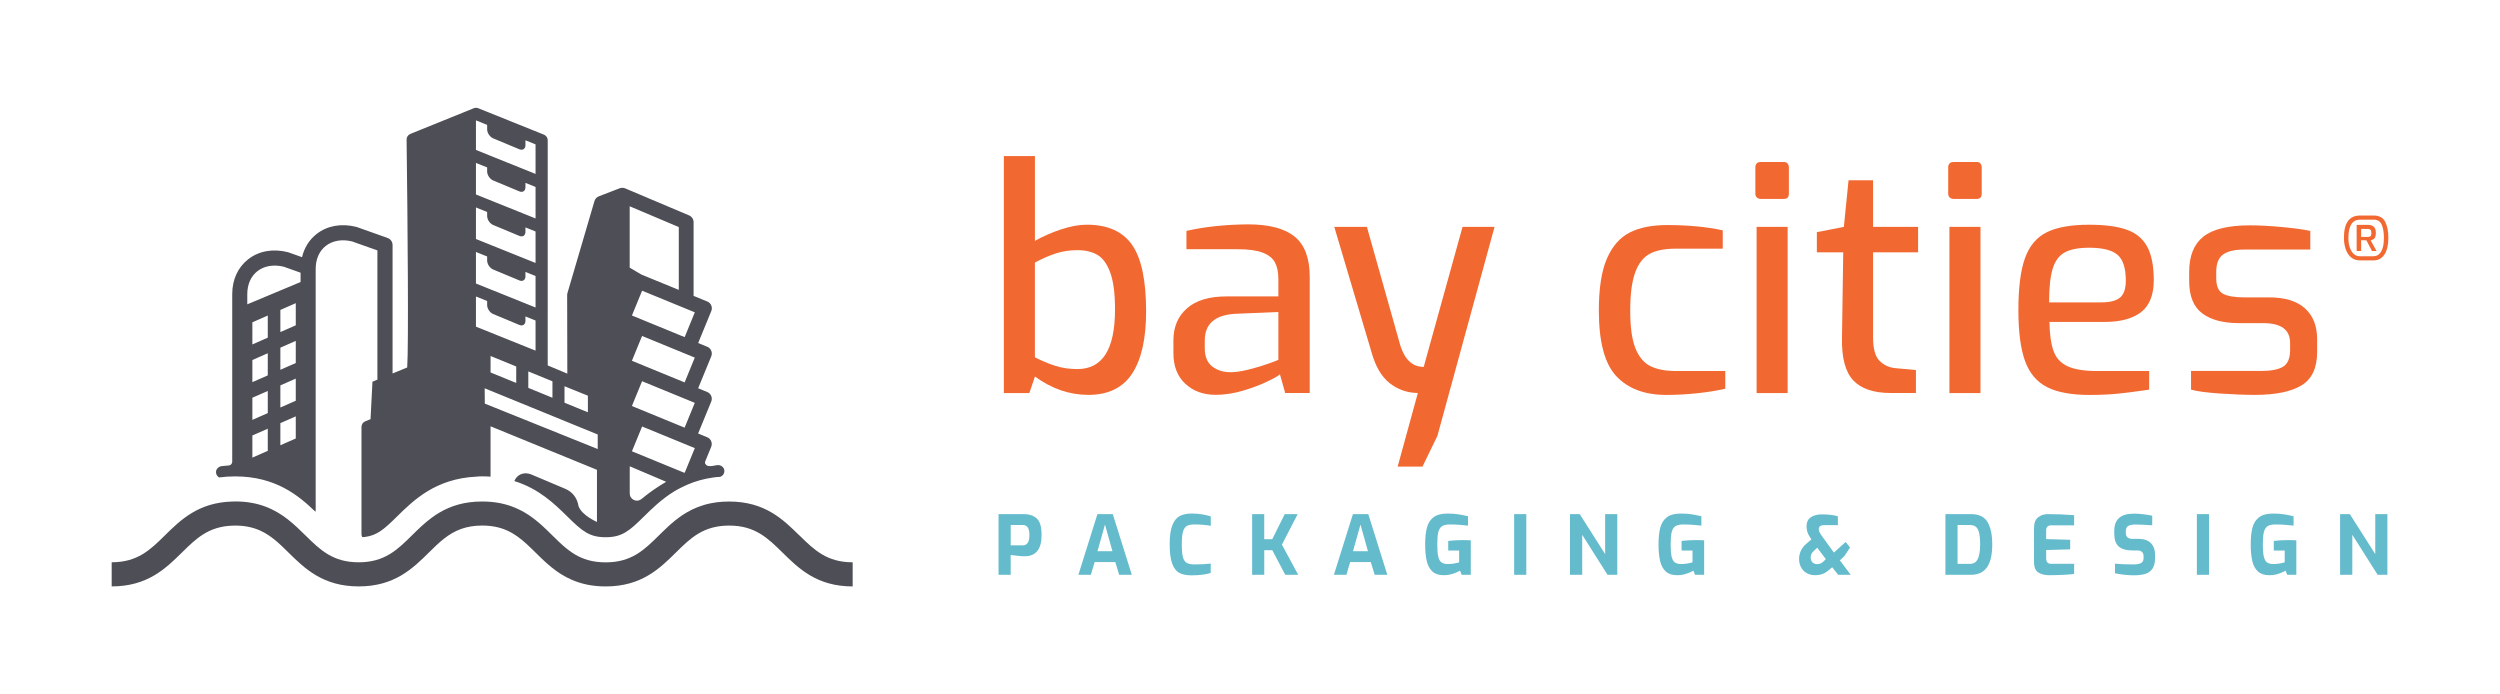 <?xml version="1.0" encoding="UTF-8"?>
<svg id="Layer_1" xmlns="http://www.w3.org/2000/svg" version="1.1" viewBox="0 0 900.09 250">
  <!-- Generator: Adobe Illustrator 29.1.0, SVG Export Plug-In . SVG Version: 2.1.0 Build 142)  -->
  <defs>
    <style>
      .st0 {
        fill: #64bbcc;
      }

      .st1 {
        fill: #f26831;
      }

      .st2 {
        fill: #4d4e56;
      }
    </style>
  </defs>
  <g>
    <g>
      <path class="st1" d="M372.61,135.58l-2.01,5.93h-9.17V56.2h11.18v30.52c2.91-1.64,6.06-3.02,9.45-4.14,3.39-1.12,6.47-1.68,9.22-1.68,7.45,0,12.88,2.4,16.27,7.21,3.39,4.81,5.09,12.8,5.09,23.98,0,9.84-1.68,17.31-5.03,22.42-3.35,5.11-8.61,7.66-15.76,7.66-6.78,0-13.19-2.2-19.23-6.6ZM401.45,111.54c0-5.81-.58-10.29-1.73-13.42-1.16-3.13-2.7-5.25-4.64-6.37-1.94-1.12-4.32-1.68-7.16-1.68s-5.35.39-7.77,1.17c-2.42.78-4.94,1.88-7.55,3.3v34.1c2.46,1.27,4.9,2.29,7.32,3.07,2.42.78,5.09,1.17,7.99,1.17,9.02,0,13.53-7.12,13.53-21.35Z"/>
      <path class="st1" d="M426.72,138.15c-2.83-2.68-4.25-6.33-4.25-10.96v-4.7c0-4.77,1.62-8.59,4.86-11.46,3.24-2.87,7.99-4.31,14.26-4.31h18.67v-6.26c0-2.46-.41-4.45-1.23-5.98-.82-1.53-2.29-2.7-4.42-3.52-2.12-.82-5.16-1.23-9.11-1.23h-18.34v-6.6c6.56-1.49,13.94-2.27,22.14-2.35,7.6,0,13.21,1.47,16.83,4.42,3.61,2.95,5.42,7.77,5.42,14.48v41.81h-8.83l-1.9-6.71c-.67.6-2.26,1.49-4.75,2.68-2.5,1.19-5.4,2.27-8.72,3.24-3.32.97-6.54,1.45-9.67,1.45-4.47,0-8.12-1.34-10.96-4.02ZM449.53,133.06c2.53-.63,4.9-1.34,7.1-2.12,2.2-.78,3.41-1.25,3.63-1.4v-17.22l-15.65.67c-7.23.45-10.85,3.65-10.85,9.62v2.68c0,3.06.89,5.27,2.68,6.65,1.79,1.38,3.99,2.07,6.6,2.07,1.79,0,3.95-.32,6.48-.95Z"/>
      <path class="st1" d="M510.46,141.5c-3.88-.07-7.27-1.27-10.17-3.58-2.91-2.31-5.07-6-6.48-11.07l-13.42-45.17h11.74l12.07,42.82c1.64,5.07,4.43,7.6,8.39,7.6l13.98-50.42h11.52l-20.57,75.24-5.37,11.07h-8.94l7.27-26.5Z"/>
      <path class="st1" d="M581.96,135.47c-4.21-4.47-6.32-12.37-6.32-23.7,0-7.98.97-14.2,2.91-18.67,1.94-4.47,4.68-7.6,8.22-9.39,3.54-1.79,8.03-2.68,13.47-2.68,7.53,0,14.2.63,20.01,1.9v6.6h-16.88c-3.95,0-7.08.61-9.39,1.84-2.31,1.23-4.06,3.47-5.25,6.71-1.19,3.24-1.79,7.85-1.79,13.81s.62,10.29,1.84,13.42c1.23,3.13,3.02,5.29,5.37,6.48,2.35,1.19,5.46,1.79,9.34,1.79h17.67v6.37c-2.83.67-6.15,1.21-9.95,1.62-3.8.41-7.57.62-11.29.62-7.75,0-13.73-2.24-17.94-6.71Z"/>
      <path class="st1" d="M632.55,71.12c-.37-.34-.56-.8-.56-1.4v-9.39c0-1.34.67-2.01,2.01-2.01h8.27c.6,0,1.04.19,1.34.56.3.37.45.86.45,1.45v9.39c0,1.27-.6,1.9-1.79,1.9h-8.27c-.6,0-1.08-.17-1.45-.5ZM632.44,81.69h11.18v59.82h-11.18v-59.82Z"/>
      <path class="st1" d="M667.21,136.92c-2.83-3.06-4.18-8.16-4.03-15.32l.45-30.75h-9.5v-7.27l9.73-1.9,1.68-16.77h8.83v16.77h16.21v9.17h-16.21v30.63c0,4.02.76,6.82,2.29,8.39,1.53,1.56,3.45,2.46,5.76,2.68l7.38.67v8.27h-9.06c-6.19,0-10.7-1.53-13.53-4.58Z"/>
      <path class="st1" d="M701.98,71.12c-.37-.34-.56-.8-.56-1.4v-9.39c0-1.34.67-2.01,2.01-2.01h8.27c.6,0,1.04.19,1.34.56.3.37.45.86.45,1.45v9.39c0,1.27-.6,1.9-1.79,1.9h-8.27c-.6,0-1.08-.17-1.45-.5ZM701.86,81.69h11.18v59.82h-11.18v-59.82Z"/>
      <path class="st1" d="M737.03,139.38c-3.69-1.86-6.34-4.99-7.94-9.39-1.6-4.4-2.4-10.55-2.4-18.45s.8-14.27,2.4-18.67c1.6-4.4,4.23-7.49,7.88-9.28,3.65-1.79,8.72-2.68,15.21-2.68,5.66,0,10.17.6,13.53,1.79,3.35,1.19,5.81,3.24,7.38,6.15,1.57,2.91,2.35,6.93,2.35,12.08s-1.53,9.11-4.58,11.46c-3.06,2.35-7.45,3.52-13.19,3.52h-19.79c.07,4.55.58,8.07,1.51,10.57.93,2.5,2.63,4.3,5.09,5.42,2.46,1.12,6,1.68,10.62,1.68h18.67v6.71c-4.1.6-7.71,1.06-10.85,1.4-3.13.34-6.67.5-10.62.5-6.48,0-11.57-.93-15.26-2.79ZM756.65,108.86c3.06,0,5.27-.58,6.65-1.73,1.38-1.16,2.07-3.19,2.07-6.09,0-4.47-.99-7.56-2.96-9.28-1.98-1.71-5.39-2.57-10.23-2.57-3.8,0-6.73.56-8.78,1.68-2.05,1.12-3.5,3.07-4.36,5.87-.86,2.8-1.29,6.84-1.29,12.13h18.89Z"/>
      <path class="st1" d="M799.08,141.67c-4.81-.34-8.22-.8-10.23-1.4v-6.71h25.16c3.58,0,6.22-.5,7.94-1.51,1.71-1.01,2.57-3.04,2.57-6.09v-2.46c0-4.77-3.21-7.16-9.62-7.16h-8.72c-5.74,0-10.17-1.17-13.3-3.52-3.13-2.35-4.7-6.24-4.7-11.68v-3.24c0-5.74,1.69-9.97,5.09-12.69,3.39-2.72,9-4.08,16.83-4.08,3.28,0,7.12.21,11.52.61,4.4.41,7.79.88,10.17,1.4v6.71h-23.7c-3.5,0-6.08.6-7.71,1.79-1.64,1.19-2.46,3.28-2.46,6.26v2.24c0,2.83.8,4.7,2.4,5.59,1.6.89,4.19,1.34,7.77,1.34h8.94c5.59,0,9.86,1.3,12.8,3.91,2.94,2.61,4.42,6.34,4.42,11.18v4.58c0,5.74-1.88,9.75-5.65,12.02-3.76,2.27-9.34,3.41-16.71,3.41-3.73,0-7.99-.17-12.8-.5Z"/>
    </g>
    <path class="st1" d="M846.41,92.61c-.86-.76-1.49-1.75-1.9-2.98-.4-1.23-.61-2.56-.61-4,0-5.35,1.93-8.03,5.78-8.03h4.92c2,0,3.38.75,4.15,2.25.76,1.5,1.15,3.43,1.15,5.78,0,2.56-.47,4.55-1.4,5.98-.93,1.43-2.23,2.14-3.89,2.14h-4.92c-1.32,0-2.42-.38-3.28-1.14ZM854.47,92.27c1.18,0,2.11-.54,2.79-1.62.68-1.08,1.03-2.75,1.03-5.02,0-1.96-.26-3.54-.79-4.74-.53-1.21-1.49-1.81-2.89-1.81h-4.92c-2.76,0-4.16,2.18-4.19,6.55,0,1.21.15,2.31.46,3.32.31,1.01.78,1.81,1.4,2.41.62.6,1.4.9,2.33.9h4.79ZM848.49,80.95h4.04c.85,0,1.54.21,2.07.64.53.43.79,1.19.79,2.29,0,.91-.17,1.55-.5,1.91s-.78.62-1.36.78l2.1,3.79h-1.63l-2.01-3.84-1.9-.04v3.88h-1.61v-9.42ZM852.53,85.3c.44,0,.76-.09.96-.28s.3-.55.3-1.11-.11-.93-.32-1.15-.53-.33-.94-.33h-2.43v2.87h2.43Z"/>
  </g>
  <g>
    <path class="st0" d="M359.51,185.1h9.21c1.83,0,3.34.51,4.52,1.54,1.18,1.02,1.77,3.01,1.77,5.96,0,5.12-2.04,7.68-6.11,7.68-.63,0-1.45-.05-2.45-.16-1-.11-1.86-.21-2.57-.31v7.14h-4.37v-21.85ZM368.22,196.35c.79,0,1.38-.3,1.79-.89.4-.59.61-1.54.61-2.83,0-2.4-.77-3.6-2.3-3.6h-4.43v7.32h4.34Z"/>
    <path class="st0" d="M395.12,185.1h5.52l6.85,21.85h-4.55l-1.39-4.58h-7.44l-1.36,4.58h-4.49l6.85-21.85ZM400.52,198.45l-2.69-9.59-2.69,9.59h5.37Z"/>
    <path class="st0" d="M424.61,206.25c-1.12-.58-1.98-1.68-2.58-3.31-.6-1.62-.9-3.95-.9-6.98s.31-5.18.93-6.79c.62-1.61,1.5-2.73,2.64-3.35,1.14-.62,2.61-.93,4.4-.93,1.34,0,2.6.1,3.78.31,1.18.21,2.19.45,3.04.72v3.4c-.59-.14-1.43-.26-2.51-.35-1.08-.1-2.21-.15-3.4-.15s-2.09.18-2.72.55c-.63.37-1.09,1.05-1.37,2.07-.29,1.01-.43,2.53-.43,4.56s.13,3.51.38,4.52c.26,1,.7,1.7,1.33,2.1.63.39,1.56.59,2.8.59,2.4,0,4.37-.1,5.9-.3v3.37c-1.75.57-4.04.86-6.88.86-1.83,0-3.31-.29-4.43-.87Z"/>
    <path class="st0" d="M450.8,185.1h4.37v9.03h2.89l4.49-9.03h4.66l-5.67,10.98,5.85,10.86h-4.66l-4.66-8.86h-2.89v8.86h-4.37v-21.85Z"/>
    <path class="st0" d="M487.11,185.1h5.52l6.85,21.85h-4.55l-1.39-4.58h-7.44l-1.36,4.58h-4.49l6.85-21.85ZM492.51,198.45l-2.69-9.59-2.69,9.59h5.37Z"/>
    <path class="st0" d="M515.74,205.77c-.98-.89-1.67-2.13-2.05-3.73-.38-1.6-.58-3.61-.58-6.01,0-2.52.22-4.58.66-6.17.44-1.59,1.25-2.82,2.42-3.68,1.17-.86,2.83-1.28,4.97-1.28,1.4,0,2.66.08,3.78.25,1.12.17,2.32.41,3.6.72v3.37c-.77-.1-1.75-.19-2.94-.28-1.19-.09-2.41-.13-3.65-.13s-2.2.22-2.83.66c-.63.44-1.06,1.17-1.3,2.18-.24,1.01-.35,2.48-.35,4.38s.12,3.36.35,4.35c.24.99.62,1.69,1.15,2.08.53.39,1.29.59,2.27.59.75,0,1.49-.06,2.21-.18.73-.12,1.36-.27,1.89-.44v-4.25h-3.93v-3.45c.59-.08,1.36-.15,2.32-.21.95-.06,1.86-.09,2.73-.09,1.22,0,2.24.03,3.07.09v12.4h-3.28l-.59-1.48c-.73.43-1.61.81-2.64,1.14-1.03.32-2.11.49-3.23.49-1.73,0-3.09-.44-4.07-1.33Z"/>
    <path class="st0" d="M545.15,185.1h4.37v21.85h-4.37v-21.85Z"/>
    <path class="st0" d="M565.25,185.1h3.51l9.15,14.41v-14.41h4.37v21.85h-3.51l-9.12-14.41v14.41h-4.4v-21.85Z"/>
    <path class="st0" d="M599.76,205.77c-.98-.89-1.67-2.13-2.05-3.73-.38-1.6-.58-3.61-.58-6.01,0-2.52.22-4.58.66-6.17.44-1.59,1.25-2.82,2.42-3.68,1.17-.86,2.83-1.28,4.97-1.28,1.4,0,2.66.08,3.78.25,1.12.17,2.32.41,3.6.72v3.37c-.77-.1-1.75-.19-2.94-.28-1.19-.09-2.41-.13-3.65-.13s-2.2.22-2.83.66c-.63.44-1.06,1.17-1.3,2.18-.24,1.01-.35,2.48-.35,4.38s.12,3.36.35,4.35c.24.99.62,1.69,1.15,2.08.53.39,1.29.59,2.27.59.75,0,1.49-.06,2.21-.18.73-.12,1.36-.27,1.89-.44v-4.25h-3.93v-3.45c.59-.08,1.36-.15,2.32-.21.95-.06,1.86-.09,2.73-.09,1.22,0,2.24.03,3.07.09v12.4h-3.28l-.59-1.48c-.73.43-1.61.81-2.64,1.14-1.03.32-2.11.49-3.23.49-1.73,0-3.09-.44-4.07-1.33Z"/>
    <path class="st0" d="M650.51,206.36c-.87-.49-1.55-1.18-2.04-2.07-.49-.89-.74-1.9-.74-3.04,0-1.06.23-2.07.68-3.01.45-.94,1.11-1.78,1.98-2.51l1.77-1.51-.38-.59c-.55-.85-.92-1.58-1.09-2.2-.18-.62-.27-1.25-.27-1.9,0-1.5.51-2.59,1.54-3.29,1.02-.7,2.36-1.05,4.02-1.05,1.08,0,2.14.06,3.17.19,1.03.13,1.88.29,2.55.49v3.19h-4.9c-1.32,0-1.98.49-1.98,1.48,0,.35.11.75.32,1.18.22.43.57.97,1.06,1.62l4.07,5.61,4.22-3.81,1.59,1.98-1.98,3.01-1.68,1.62,3.9,5.2h-4.52l-2.16-2.72-1.09.94c-.79.69-1.58,1.18-2.38,1.48-.8.3-1.71.44-2.73.44-1.1,0-2.09-.25-2.95-.74ZM655.46,202.87c.38-.16.77-.43,1.17-.83l.74-.74-3.1-4.1-1.09,1c-.47.43-.8.85-.99,1.24-.19.39-.28.83-.28,1.3,0,.71.21,1.28.63,1.71.42.43.99.65,1.7.65.43,0,.84-.08,1.23-.24Z"/>
    <path class="st0" d="M700.43,185.1h9.24c2.79,0,4.76.94,5.9,2.83,1.14,1.89,1.71,4.59,1.71,8.09,0,3.68-.63,6.42-1.89,8.22-1.26,1.8-3.17,2.7-5.73,2.7h-9.24v-21.85ZM709.23,203.02c1.32,0,2.26-.58,2.83-1.73.57-1.15.86-2.91.86-5.27,0-1.85-.13-3.28-.4-4.3-.27-1.01-.66-1.72-1.2-2.11-.53-.39-1.23-.59-2.1-.59h-4.43v13.99h4.43Z"/>
    <path class="st0" d="M733.91,206.15c-1.06-.63-1.59-1.92-1.59-3.87v-12.19c0-1.77.49-3.05,1.46-3.82.97-.78,2.15-1.17,3.53-1.17,3.01,0,6.16.13,9.45.38v3.66h-8.15c-1.28,0-1.92.6-1.92,1.8v3.16l8.65.24v3.45l-8.65.24v3.01c0,1.3.61,1.95,1.83,1.95h8.24v3.66c-2.62.3-5.66.44-9.12.44-1.42,0-2.66-.31-3.72-.94Z"/>
    <path class="st0" d="M764.73,206.92c-1.28-.14-2.36-.31-3.25-.53v-3.45c1.75.18,3.97.27,6.64.27,1.2,0,2.11-.16,2.72-.49.61-.32.92-.9.92-1.73v-.8c0-.65-.19-1.15-.58-1.49-.38-.34-.93-.52-1.64-.52h-1.86c-2.17,0-3.78-.47-4.86-1.42-1.07-.94-1.61-2.49-1.61-4.63v-1.06c0-4.09,2.35-6.14,7.06-6.14,1.1,0,2.24.07,3.42.22s2.24.32,3.19.52v3.45c-2.7-.18-4.73-.27-6.11-.27-1.12,0-1.97.17-2.54.52-.57.34-.86.98-.86,1.9v.59c0,.75.21,1.29.63,1.64.42.34,1.07.52,1.93.52h2.15c1.89,0,3.33.52,4.33,1.55.99,1.03,1.49,2.39,1.49,4.06v1.24c0,1.65-.31,2.94-.92,3.85-.61.91-1.47,1.55-2.57,1.89-1.1.34-2.47.52-4.1.52-1.12,0-2.32-.07-3.6-.21Z"/>
    <path class="st0" d="M790.95,185.1h4.37v21.85h-4.37v-21.85Z"/>
    <path class="st0" d="M812.97,205.77c-.98-.89-1.67-2.13-2.05-3.73-.38-1.6-.58-3.61-.58-6.01,0-2.52.22-4.58.66-6.17.44-1.59,1.25-2.82,2.42-3.68,1.17-.86,2.83-1.28,4.97-1.28,1.4,0,2.66.08,3.78.25,1.12.17,2.32.41,3.6.72v3.37c-.77-.1-1.75-.19-2.94-.28-1.19-.09-2.41-.13-3.65-.13s-2.2.22-2.83.66c-.63.44-1.06,1.17-1.3,2.18-.24,1.01-.35,2.48-.35,4.38s.12,3.36.35,4.35c.24.99.62,1.69,1.15,2.08.53.39,1.29.59,2.27.59.75,0,1.49-.06,2.21-.18.73-.12,1.36-.27,1.89-.44v-4.25h-3.93v-3.45c.59-.08,1.36-.15,2.32-.21.95-.06,1.86-.09,2.73-.09,1.22,0,2.24.03,3.07.09v12.4h-3.28l-.59-1.48c-.73.43-1.61.81-2.64,1.14-1.03.32-2.11.49-3.23.49-1.73,0-3.09-.44-4.07-1.33Z"/>
    <path class="st0" d="M842.52,185.1h3.51l9.15,14.41v-14.41h4.37v21.85h-3.51l-9.12-14.41v14.41h-4.4v-21.85Z"/>
  </g>
  <g>
    <path class="st2" d="M287.8,192.78c-5.81-5.72-12.38-12.21-25.28-12.21-.81,0-1.59.03-2.35.07-1.52.1-2.94.29-4.28.56-3.35.68-6.19,1.86-8.68,3.32-1,.58-1.94,1.21-2.83,1.87-.45.33-.88.67-1.31,1.01-1.71,1.37-3.26,2.84-4.74,4.29-.37.36-.74.72-1.1,1.08-5.28,5.21-9.85,9.7-19.18,9.7-2.33,0-4.37-.28-6.19-.78-.91-.25-1.77-.56-2.59-.91-.82-.35-1.59-.76-2.33-1.2-.37-.22-.73-.45-1.09-.7-.71-.48-1.4-1-2.07-1.55-1.68-1.37-3.26-2.93-4.91-4.56-.73-.72-1.46-1.44-2.22-2.17-1.14-1.09-2.33-2.17-3.61-3.2-1.71-1.37-3.57-2.65-5.68-3.72-1.05-.54-2.17-1.02-3.35-1.44-2.97-1.05-6.38-1.68-10.41-1.68-.81,0-1.59.03-2.35.07-1.52.1-2.94.29-4.28.56-1.34.27-2.6.62-3.78,1.04-.59.21-1.17.43-1.73.67-1.12.48-2.17,1.02-3.16,1.6-1,.58-1.94,1.21-2.83,1.87-2.69,1.98-4.97,4.23-7.15,6.38-5.28,5.21-9.85,9.7-19.18,9.7s-13.9-4.5-19.18-9.7c-1.96-1.93-4.02-3.95-6.37-5.78-4.61-3.58-10.37-6.43-18.91-6.43-.36,0-.71.02-1.06.03-12.19.35-18.58,6.61-24.23,12.17-5.28,5.21-9.85,9.7-19.18,9.7v8.69c12.9,0,19.48-6.48,25.29-12.2,5.08-5,9.5-9.34,18.12-9.67.35-.01.7-.03,1.06-.03,3.61,0,6.5.68,9,1.8,3.97,1.79,6.94,4.71,10.18,7.9,5.81,5.72,12.39,12.2,25.29,12.2s19.48-6.48,25.28-12.21c3.63-3.58,6.92-6.82,11.66-8.5,2.15-.76,4.6-1.2,7.52-1.2h0c1.75,0,3.33.16,4.78.45,6.29,1.26,10.1,5.02,14.4,9.25.73.72,1.46,1.44,2.22,2.17,1.14,1.09,2.33,2.17,3.61,3.2,2.13,1.72,4.51,3.28,7.31,4.49,1.68.72,3.5,1.31,5.51,1.72,2.01.41,4.21.64,6.63.64,12.9,0,19.48-6.48,25.28-12.21,5.28-5.21,9.85-9.7,19.18-9.7s13.9,4.5,19.18,9.7c5.81,5.72,12.38,12.21,25.28,12.21v-8.69c-9.33,0-13.9-4.5-19.18-9.7Z"/>
    <path class="st2" d="M82.07,167.61c-.75.05-1.5.12-2.24.21-1.1.14-2.03,1-2.06,2.11-.02.87.45,1.6,1.13,1.97,1.8-.25,3.71-.38,5.75-.38,14.59,0,22.89,6.9,28.92,12.73.05-.21.09-.43.09-.66v-86.8c0-3.49,1.29-6.42,3.64-8.26,2.46-1.92,5.81-2.49,9.46-1.61l9.12,3.24v46.53l-1.78.73-.69,13.49-1.91.78c-.17.07-.33.17-.47.27-.04.03-.07.05-.1.08-.14.11-.26.24-.36.38-.01.02-.03.03-.04.05-.11.16-.19.33-.25.51-.01.04-.03.08-.04.12-.05.19-.09.38-.09.59v38.61s0,.02,0,.03c0,.08.01.17.03.25,0,.06.01.12.02.18.01.06.04.12.06.19.02.08.05.15.08.23,0,.01,0,.02.01.03,0,.02.03.04.04.06.02.04.04.06.06.1.33-.02.64-.04.96-.05,4.43-.56,6.99-2.89,11.55-7.38,5.89-5.8,13.86-13.63,28.52-14.33.68-.07,1.37-.11,2.11-.11,1.04,0,2.05.04,3.03.11v-18.13l38.31,15.67v16.77h-.01s.02,2,.02,2c0,0-5.41-2.31-6.63-5.65-.49-2.92-2.07-5.13-4.83-6.3l-12.08-5.1c-1.63-.69-3.3-.59-4.59.27-.74.49-1.27,1.21-1.62,2.06,8.88,2.74,14.56,8.31,19.03,12.71,5.29,5.21,7.88,7.51,13.84,7.51s8.55-2.3,13.84-7.52c1.38-1.36,2.89-2.84,4.57-4.31,1.91-1.67,4.04-3.33,6.49-4.81.36-.22.74-.43,1.11-.63.43-.23.86-.46,1.3-.67.02-.01.04-.02.06-.03.56-.28,1.13-.54,1.71-.8.18-.08.36-.16.55-.24.64-.27,1.29-.53,1.95-.77,1.49-.53,3.12-.98,4.66-1.3.83-.17,1.67-.32,2.51-.43.42-.06.85-.11,1.27-.16.39-.04.95.02,1.31-.12.94-.35,1.56-1.33,1.38-2.4-.2-1.18-1.37-1.91-2.56-1.77-1.07.13-2.2.52-3.27.3-.62-.13-1.35-.87-1.05-1.59l2.17-5.3c.55-1.35-.09-2.9-1.44-3.45l-3.27-1.34,4.72-11.5c.27-.65.27-1.37,0-2.02-.27-.65-.78-1.16-1.44-1.43l-3.27-1.34,4.72-11.5c.27-.65.27-1.37,0-2.02-.27-.65-.78-1.16-1.44-1.43l-3.27-1.34,4.72-11.5c.27-.65.27-1.37,0-2.02-.27-.65-.78-1.16-1.44-1.43l-4.93-2.02v-26.54c0-1.06-.64-2.02-1.62-2.44l-23.08-9.76c-.14-.05-.29-.1-.45-.13-.06-.01-.13-.02-.2-.03-.13-.01-.26-.02-.41-.01-.07,0-.13,0-.2.01-.14.02-.28.05-.44.1-.05.01-.1.02-.19.05l-7.51,2.89c-.77.3-1.36.93-1.59,1.72l-9.72,33.11c-.07.24-.11.49-.11.75l.06,28.27-7.06-2.96V50.5c0-.89-.54-1.69-1.36-2.02l-23.64-9.51c-.52-.21-1.11-.21-1.63,0l-22.82,9.24c-.83.34-1.37,1.14-1.36,2.03.39,29.81.75,74.44.22,82.06l-5.27,2.16v-46.23c0-1.15-.72-2.18-1.81-2.56l-11.06-3.93c-.08-.02-.16-.05-.24-.07-5.36-1.33-10.42-.42-14.25,2.58-2.65,2.07-4.43,4.96-5.24,8.34l-4.9-1.74c-.08-.02-.16-.05-.24-.07-5.36-1.34-10.43-.42-14.26,2.58-3.7,2.89-5.73,7.34-5.73,12.54v60.05s.2,1.61-1.52,1.67ZM246.54,170.16c-.05.02-.1.04-.15.06l-18.87-7.74,3.66-8.93,18.98,7.79-3.62,8.82ZM246.49,153.97l-18.98-7.79,3.66-8.93,18.98,7.79-3.66,8.93ZM246.49,137.68l-18.98-7.79,3.66-8.93,18.98,7.79-3.66,8.93ZM250.16,112.45l-3.66,8.93-18.98-7.79,3.66-8.93,18.98,7.79ZM226.71,74.27l17.68,7.48v22.62l-13.44-5.51-4.24-2.5v-22.09ZM239.88,173.47c-.07-.03-.52.3-.6.35-.21.12-.42.25-.63.37-.39.24-.78.48-1.17.72-.73.46-1.46.94-2.17,1.44-1.02.71-2.01,1.44-2.98,2.21-.87.68-1.82,1.71-3,1.71-.93,0-1.8-.51-2.26-1.31-.25-.43-.34-.89-.34-1.38,0-.68,0-1.35,0-2.03,0-1.63,0-3.27,0-4.9,0-.92,0-1.85,0-2.77,0,0,13.17,5.6,13.17,5.6ZM215.2,156.43v5.24l-40.65-16.35-.05-5.52,40.7,16.63ZM176.62,134.1v-5.93l9.24,3.78v5.93l-9.24-3.78ZM203.24,139.06l8.44,3.41c-.05.18-.02.44-.02.64v5.33l-8.42-3.45v-5.93ZM198.9,137.28v5.93l-8.69-3.56v-5.93l8.69,3.56ZM171.37,43.34h0s4.02,1.62,4.02,1.62v1.61c0,1.29.98,2.75,2.17,3.24l9.45,3.94c1.19.49,2.17-.17,2.17-1.46v-1.78l3.64,1.47v10.64l-21.46-8.63v-10.64ZM171.37,58.66l4.02,1.62v1.45c0,1.29.98,2.75,2.17,3.24l9.45,3.94c1.19.49,2.17-.17,2.17-1.46v-1.61l3.64,1.47v11.34l-21.46-8.63v-11.34ZM171.37,74.69l4.02,1.62v1.45c0,1.29.98,2.75,2.17,3.24l9.45,3.94c1.19.49,2.17-.17,2.17-1.46v-1.61l3.64,1.47v11.34l-21.46-8.63v-11.34ZM171.37,90.72l4.02,1.62v1.45c0,1.29.98,2.75,2.17,3.24l9.45,3.94c1.19.49,2.17-.17,2.17-1.46v-1.61l3.64,1.47v11.34l-21.46-8.63v-11.34ZM171.37,106.75l4.02,1.62v1.45c0,1.29.98,2.75,2.17,3.24l9.45,3.94c1.19.49,2.17-.17,2.17-1.46v-1.61l3.64,1.47v10.84l-21.46-8.63v-10.84ZM96.41,162.32l-5.55,2.44v-7.97l5.55-2.44v7.97ZM96.41,148.73l-5.55,2.44v-7.97l5.55-2.44v7.97ZM96.41,135.15l-5.55,2.44v-7.97l5.55-2.44v7.97ZM96.41,121.57l-5.55,2.44v-7.97l5.55-2.44v7.97ZM106.49,157.87l-5.55,2.44v-7.97l5.55-2.44v7.97ZM106.49,144.28l-5.55,2.44v-7.97l5.55-2.44v7.97ZM106.49,130.7l-5.55,2.44v-7.97l5.55-2.44v7.97ZM106.49,117.12l-5.55,2.44v-7.97l5.55-2.44v7.97ZM108.23,101.53l-19.2,8.04v-3.67c0-3.49,1.29-6.42,3.64-8.26,2.45-1.92,5.81-2.49,9.46-1.62l6.09,2.16v3.34Z"/>
  </g>
  <path class="st2" d="M257.23,159.44s-.05.03-.08.04c.03-.01.05-.03.08-.04Z"/>
</svg>
